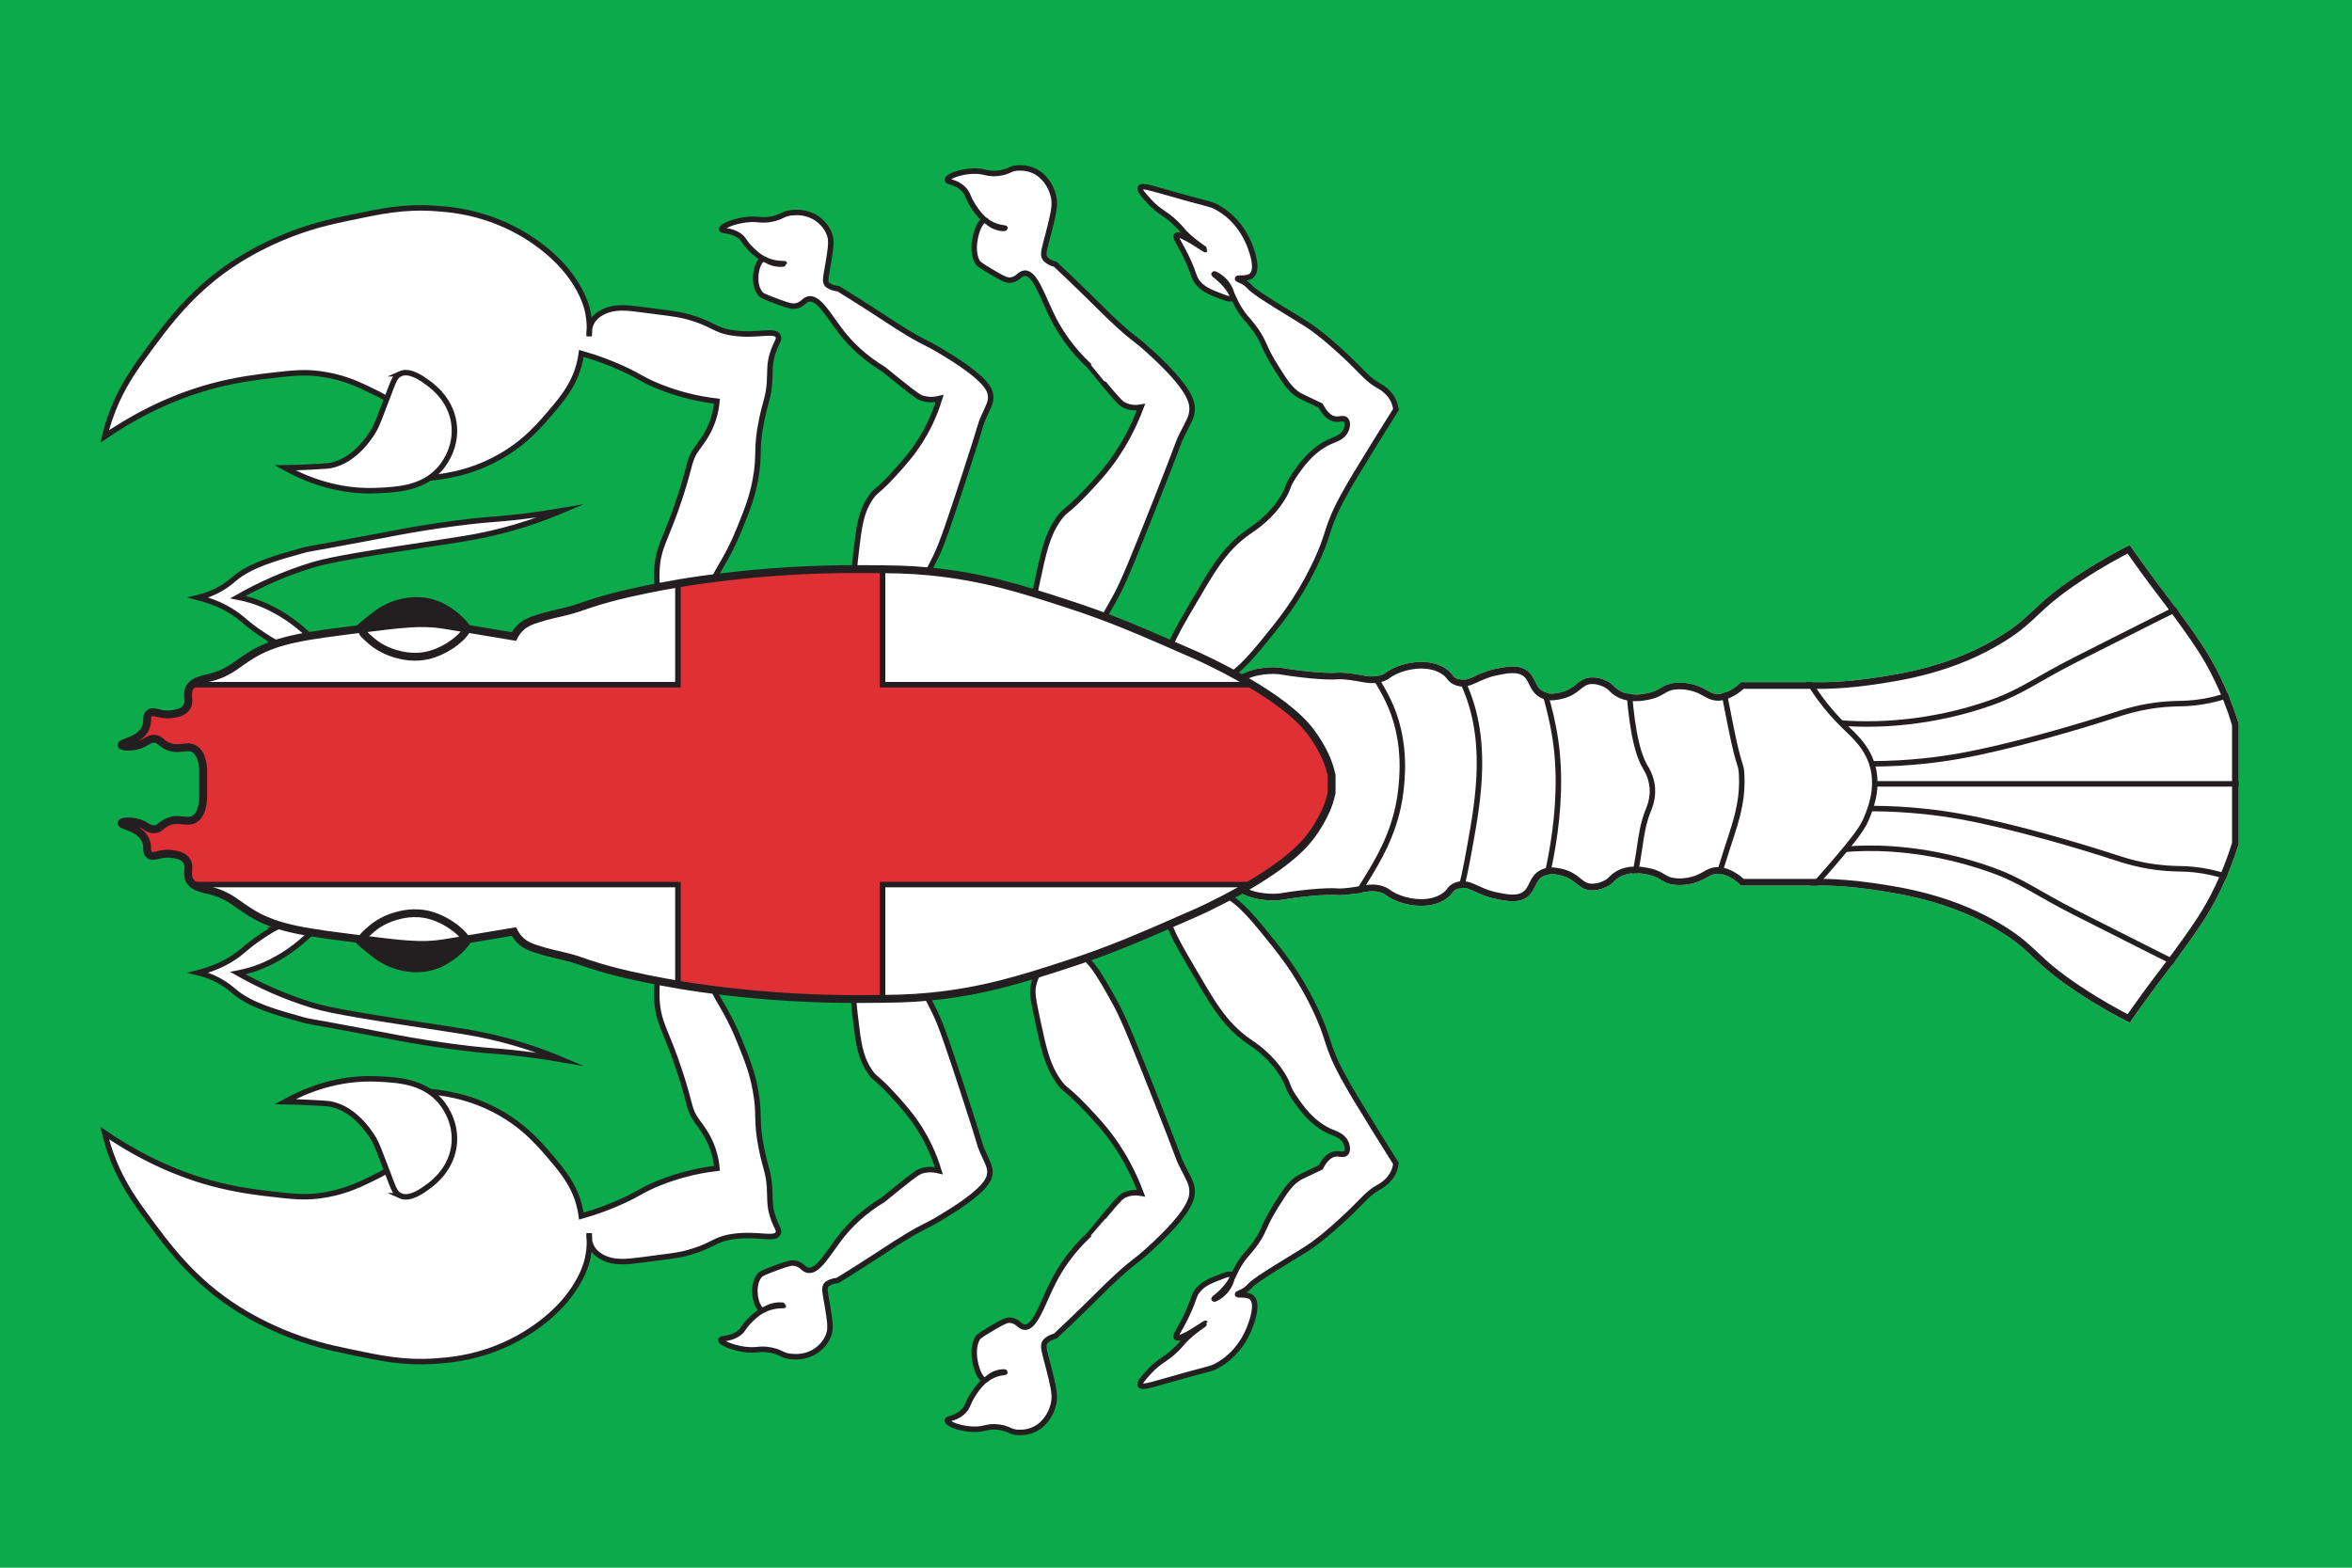 <?xml version="1.0" encoding="UTF-8"?>
<svg id="Layer_1" data-name="Layer 1" xmlns="http://www.w3.org/2000/svg" xmlns:xlink="http://www.w3.org/1999/xlink" viewBox="0 0 3000 2000">
  <defs>
    <style>
      .cls-1 {
        fill: #de3035;
      }

      .cls-1, .cls-2, .cls-3, .cls-4, .cls-5, .cls-6 {
        stroke: #231f20;
        stroke-miterlimit: 10;
      }

      .cls-1, .cls-2, .cls-5 {
        stroke-width: 7px;
      }

      .cls-2, .cls-6 {
        fill: #fff;
      }

      .cls-3 {
        stroke-width: 10px;
      }

      .cls-3, .cls-7, .cls-5 {
        fill: none;
      }

      .cls-4 {
        fill: #231f20;
        stroke-width: 6px;
      }

      .cls-7, .cls-8 {
        stroke-width: 0px;
      }

      .cls-9 {
        clip-path: url(#clippath-1);
      }

      .cls-10 {
        clip-path: url(#clippath);
      }

      .cls-8 {
        fill: #0baa4b;
      }

      .cls-6 {
        stroke-width: 17px;
      }
    </style>
    <clipPath id="clippath">
      <path class="cls-7" d="m2855.5,923.25v153.5c-14.02,45.06-31.49,77.03-45,98-11.32,17.57-28.86,41.39-33,47-13.89,18.85-21.9,28.61-38.58,51.5-9.82,13.47-17.59,24.54-22.42,31.5-16-8.07-39.75-20.88-67-39-58.21-38.69-55.17-50.24-96-76-63.47-40.04-130.39-49.72-166.54-54.96-24.18-3.5-44.46-4.65-58.44-5.04h-108.02c-2.66-2.83-6.92-6.74-13-10-2.75-1.48-8.05-4.32-14-5-11.15-1.27-15.37,6.12-30,11-2.71.9-14.5,4.63-28,3-16.26-1.97-16.46-9.48-34-13-6.52-1.31-23.56-4.72-37,4-5.99,3.89-6.48,7.08-14,11-2.11,1.1-11.3,5.89-22,5-16.31-1.36-18.16-14.45-38-19-6.02-1.38-12.88-2.95-20,0-13.1,5.44-10.92,19.53-23,28-11.25,7.89-26.18,4.83-40,2-25.87-5.3-34.18-17.89-48-13-7.53,2.67-5.76,6.65-15,13-20.03,13.76-49.71,9.68-69,0-8.48-4.26-7.45-5.83-14-8-14.27-4.72-23.59,1.29-47,3-10.98.8-7.51-.63-23,0-24.43.99-49,5-49,5-5.9.96-10.7,1.89-18,2,0,0-10.19.16-21-2-25.05-5-52.58-26.12-55-28l12.5-118.75-12.5-118.75c2.42-1.88,29.95-23,55-28,10.81-2.16,21-2,21-2,7.3.11,12.1,1.04,18,2,0,0,24.57,4.01,49,5,15.49.63,12.02-.8,23,0,23.41,1.71,32.73,7.72,47,3,6.55-2.17,5.52-3.74,14-8,19.29-9.68,48.97-13.76,69,0,9.24,6.35,7.47,10.33,15,13,13.82,4.89,22.13-7.7,48-13,13.82-2.83,28.75-5.89,40,2,12.08,8.47,9.9,22.56,23,28,7.12,2.95,13.98,1.38,20,0,19.84-4.55,21.69-17.64,38-19,10.7-.89,19.89,3.9,22,5,7.52,3.92,8.01,7.11,14,11,13.44,8.72,30.48,5.31,37,4,17.54-3.52,17.74-11.03,34-13,13.5-1.63,25.29,2.1,28,3,14.63,4.88,18.85,12.27,30,11,5.95-.68,11.25-3.52,14-5,6.08-3.26,10.34-7.17,13-10h108.02c13.98-.39,34.26-1.54,58.44-5.04,36.15-5.24,103.07-14.92,166.54-54.96,40.83-25.76,37.79-37.31,96-76,27.25-18.12,51-30.93,67-39,4.83,6.96,12.6,18.03,22.42,31.5,16.68,22.89,24.69,32.65,38.58,51.5,4.14,5.61,21.68,29.43,33,47,13.51,20.97,30.98,52.94,45,98Z"/>
    </clipPath>
    <clipPath id="clippath-1">
      <path class="cls-3" d="m1698.5,989.04v22.46c-.88,3.92-2.41,9.93-5,17,0,0-8.93,24.34-28,46-40.91,46.45-140,90-140,90-72.24,31.75-108.37,47.62-165,66-57.76,18.74-106.9,34.37-175,41-26.7,2.6-45.47,2.73-83,3-67.14.48-127.17-3.77-179-10-19.25-2.31-45.04-5.47-79-12-23.41-4.5-59.87-11.52-94-23-8.65-2.91-14.2-5.11-25-8-14.82-3.96-24.53-5.2-42-11-7.08-2.35-13.77-4.9-20-11-4.07-3.98-6.54-8.11-8-11-1.06.18-22.94,3.82-24,4-60.91,10.16-63.58,10.62-66,11-27.96,4.38-52.97,1.25-103-5-71.16-8.9-106.74-13.34-139-32-20.74-11.99-29.08-23.46-54-30-10.63-2.79-23.29-4.42-28-14-4.41-8.97,2-17.07-4-25-4.6-6.08-12.86-7.26-18-8-15.5-2.22-23.02,5.55-29,1-4.98-3.79-.83-10-5-19-7.51-16.23-31.26-18.19-30.5-21.5.5-2.2,11.46-3.19,22,0,9.63,2.92,12.48,8.37,20,8,6.86-.34,7.69-5.03,16-9,14.96-7.14,24.98,1.99,35-4,4.61-2.76,9.86-9.1,11.12-25.46v-38.54c-1.26-16.36-6.51-22.71-11.12-25.46-10.02-6-20.04,3.14-35-4-8.31-3.97-9.14-8.66-16-9-7.52-.38-10.37,5.08-20,8-10.54,3.19-21.5,2.2-22,0-.76-3.31,22.99-5.27,30.5-21.5,4.17-9.01.02-15.21,5-19,5.98-4.55,13.5,3.22,29,1,5.14-.74,13.4-1.92,18-8,6-7.93-.41-16.04,4-25,4.71-9.58,17.37-11.22,28-14,24.92-6.54,33.26-18.01,54-30,32.26-18.66,67.84-23.11,139-32,50.03-6.26,75.04-9.38,103-5,2.42.38,5.09.84,66,11,1.06.17,22.94,3.82,24,4,1.46-2.89,3.93-7.02,8-11,6.23-6.11,12.92-8.65,20-11,17.47-5.8,27.18-7.04,42-11,10.8-2.89,16.35-5.09,25-8,34.13-11.48,70.59-18.5,94-23,33.96-6.54,59.75-9.69,79-12,51.83-6.24,111.86-10.48,179-10,37.53.26,56.3.4,83,3,68.1,6.62,117.24,22.25,175,41,56.63,18.37,92.76,34.25,165,66,0,0,99.09,43.54,140,90,19.07,21.65,28,46,28,46,2.59,7.07,4.12,13.08,5,17Z"/>
    </clipPath>
  </defs>
  <rect class="cls-8" width="3000" height="2000"/>
  <g>
    <g>
      <path class="cls-2" d="m842.5,1233.5c-1.51,4.52-5.75,18.39-4.63,41.04,1.57,31.54,11.49,38.46,29.63,93.96,13.81,42.25,10.63,46.11,21,61,5.74,8.24,14.93,18.85,21,37,3.25,9.7,4.48,18.18,5,24-6.4.73-13.08,1.71-20,3-10.88,2.03-29.47,6.18-52,15-23.13,9.06-25,13.09-49,24-13,5.91-30.44,12.9-52,19-.48-3.64-1.35-8.87-3-15-4.92-18.26-13.93-33.86-30-53-19.93-23.74-38.73-46.14-73-65-38.73-21.31-72.74-24.63-97-27-25.16-2.46-68.61-3.41-71,7-.99,4.3,5.87,6.96,15,17,15.52,17.06,29.94,47.01,21,67-4.1,9.15-14.4,14.1-35,24-12.21,5.86-32.38,15.35-61,19-19.61,2.5-33.44,1.02-60-2-17.14-1.95-45.52-5.18-78-14-58.37-15.85-105.38-43.08-136-64,1.38,5.77,3.6,14.14,7,24,10.08,29.23,23.88,52.12,42,77,31.35,43.05,63.63,87.39,122,124,6.72,4.21,26.43,16.26,54,28,35.04,14.92,63.13,20.98,87,26,40.87,8.59,69.64,14.64,109,12,16.72-1.12,45.55-3.29,80-17,52.23-20.79,80.47-53.43,86-60,22.81-27.09,27.86-48.71,29-54,2.81-13.01,2.66-24.25,2-32-.34,3.35-.66,11.27,4,19,1.39,2.3,5.04,7.61,14,12,14.26,7,29.17,5.41,48,3,31.63-4.05,47.45-6.07,55-8,38.16-9.73,36.7-18.33,63-22,31.07-4.34,52.66,4.93,57-4,2.19-4.51-2.67-8.18-7-22-4.46-14.24-3.02-22.26-4-37-1.29-19.47-5.01-23.69-10-48-7.81-38.05-1.9-43.21-8-76-4.32-23.22-10.71-39.03-20-62-19.91-49.25-29.43-49.52-41-86-11.67-36.78-7.99-55.39-18-58-12.9-3.36-33.59,23.76-42,49Z"/>
      <path class="cls-2" d="m510.5,1525.5c12.4,5.59,28.89-6.7,36-12,6.12-4.56,30.76-22.93,33-56,2.01-29.78-15.58-50.2-19-54-21.79-24.25-53.49-25.77-79-27-50.55-2.43-92.02,14.67-118,29,9.67.13,19.68.45,30,1,16.06.85,24.09,1.26,28,2,33.3,6.27,53.63,41.73,56,46,3.5,6.29,8,18.19,17,42,7.19,19,9.14,25.91,16,29Z"/>
    </g>
    <g>
      <path class="cls-2" d="m842.5,768.84c-1.51-4.52-5.75-18.39-4.63-41.04,1.57-31.54,11.49-38.46,29.63-93.96,13.81-42.25,10.63-46.11,21-61,5.74-8.24,14.93-18.85,21-37,3.25-9.7,4.48-18.18,5-24-6.4-.73-13.08-1.71-20-3-10.88-2.03-29.47-6.18-52-15-23.13-9.06-25-13.09-49-24-13-5.91-30.44-12.9-52-19-.48,3.64-1.35,8.87-3,15-4.92,18.26-13.93,33.86-30,53-19.93,23.74-38.73,46.14-73,65-38.73,21.31-72.74,24.63-97,27-25.16,2.46-68.61,3.41-71-7-.99-4.3,5.87-6.96,15-17,15.52-17.06,29.94-47.01,21-67-4.1-9.15-14.4-14.1-35-24-12.21-5.86-32.38-15.35-61-19-19.61-2.5-33.44-1.02-60,2-17.14,1.95-45.52,5.18-78,14-58.37,15.85-105.38,43.08-136,64,1.38-5.77,3.6-14.14,7-24,10.08-29.23,23.88-52.12,42-77,31.35-43.05,63.63-87.39,122-124,6.72-4.21,26.43-16.26,54-28,35.04-14.92,63.13-20.98,87-26,40.87-8.59,69.64-14.64,109-12,16.72,1.12,45.55,3.29,80,17,52.23,20.79,80.47,53.43,86,60,22.81,27.09,27.86,48.71,29,54,2.81,13.01,2.66,24.25,2,32-.34-3.35-.66-11.27,4-19,1.39-2.3,5.04-7.61,14-12,14.26-7,29.17-5.41,48-3,31.63,4.05,47.45,6.07,55,8,38.16,9.73,36.7,18.33,63,22,31.07,4.34,52.66-4.93,57,4,2.19,4.51-2.67,8.18-7,22-4.46,14.24-3.02,22.26-4,37-1.29,19.47-5.01,23.69-10,48-7.81,38.05-1.9,43.21-8,76-4.32,23.22-10.71,39.03-20,62-19.91,49.25-29.43,49.52-41,86-11.67,36.78-7.99,55.39-18,58-12.9,3.36-33.59-23.76-42-49Z"/>
      <path class="cls-2" d="m510.5,476.84c12.4-5.59,28.89,6.7,36,12,6.12,4.56,30.76,22.93,33,56,2.01,29.78-15.58,50.2-19,54-21.79,24.25-53.49,25.77-79,27-50.55,2.43-92.02-14.67-118-29,9.67-.13,19.68-.45,30-1,16.06-.85,24.09-1.26,28-2,33.3-6.27,53.63-41.73,56-46,3.5-6.29,8-18.19,17-42,7.19-19,9.14-25.91,16-29Z"/>
    </g>
    <g>
      <path class="cls-2" d="m1318.16,1256.87c-2.1,9.65.16,20.65,4.77,42.24,8.24,38.59,12.67,59.34,26.68,79.68,9.17,13.31,9.99,8.36,35.14,34.88,12.19,12.85,25.92,27.32,39.61,47.72,8.95,13.34,20.69,33.41,31.02,60.83-4.95-.86-12.73-1.36-20.88,2.36-4.02,1.84-7.08,4.22-26.09,27.22-8.52,10.31-18.56,22.73-18.57,22.73-23.85,22.04-37.91,44.34-46.44,61.08-13.62,26.74-23.18,59.05-36.77,57.56-6.35-.69-8.62-8.21-18.11-8.88-3.63-.26-7.04.58-20.19,8.35-13.17,7.79-19.75,11.68-21.5,14.57-10.57,17.44.88,52.56,9.07,53.6,2.32.29,2.85-2.33,8.4-5.8,8.77-5.48,17.54-4.85,17.62-4.42.08.47-10.2.1-21.32,7.26-9.28,5.98-15.05,14.59-18.84,20.34-8.02,12.18-6.39,15.62-12.6,22.06-9.92,10.27-20.8,8.49-20.78,12.06.03,4.25,15.51,10.19,31.43,11.02,16.5.86,18.72-4.54,33.92-2.62,13.92,1.76,14.28,6.57,25.92,6.78,4.96.09,18.94.1,30.85-11.98,2.35-2.39,11.72-12.17,13.91-28.28,1.31-9.59-1.35-20.44-6.72-41.73-5-19.81-8.48-28.03-4.78-33.45,0,0,3.69-5.17,13.23-7.56,4.78-4.47,12.45-11.69,21.82-20.67,30.94-29.66,39.47-39.33,58.05-56.32,22.61-20.69,19.68-15.25,41.33-35.01,51.16-46.71,53.36-64.18,53.17-72.77-.23-10.23-4.03-15.19-12.73-32.55-6.36-12.68-1.34-4.07-33.86-86-26.72-67.3-40.29-101.34-50.84-120.5-22.81-41.41-36.05-64.72-56.81-66.42-20.61-1.69-42.82,18.39-48.09,42.62Z"/>
      <path class="cls-2" d="m1318.16,784.8c-2.1-9.65.16-20.65,4.77-42.24,8.24-38.59,12.67-59.34,26.68-79.68,9.17-13.31,9.99-8.36,35.14-34.88,12.19-12.85,25.92-27.32,39.61-47.72,8.95-13.34,20.69-33.41,31.02-60.83-4.95.86-12.73,1.36-20.88-2.36-4.02-1.84-7.08-4.22-26.09-27.22-8.52-10.31-18.56-22.73-18.57-22.73-23.85-22.04-37.91-44.34-46.44-61.08-13.62-26.74-23.18-59.05-36.77-57.56-6.35.69-8.62,8.21-18.11,8.88-3.63.26-7.04-.58-20.19-8.35-13.17-7.79-19.75-11.68-21.5-14.57-10.57-17.44.88-52.56,9.07-53.6,2.32-.29,2.85,2.33,8.4,5.8,8.77,5.48,17.54,4.85,17.62,4.42.08-.47-10.2-.1-21.32-7.26-9.28-5.98-15.05-14.59-18.84-20.34-8.02-12.18-6.39-15.62-12.6-22.06-9.92-10.27-20.8-8.49-20.78-12.06.03-4.25,15.51-10.19,31.43-11.02,16.5-.86,18.72,4.54,33.92,2.62,13.92-1.76,14.28-6.57,25.92-6.78,4.96-.09,18.94-.1,30.85,11.98,2.35,2.39,11.72,12.17,13.91,28.28,1.31,9.59-1.35,20.44-6.72,41.73-5,19.81-8.48,28.03-4.78,33.45,0,0,3.69,5.17,13.23,7.56,4.78,4.47,12.45,11.69,21.82,20.67,30.94,29.66,39.47,39.33,58.05,56.32,22.61,20.69,19.68,15.25,41.33,35.01,51.16,46.71,53.36,64.18,53.17,72.77-.23,10.23-4.03,15.19-12.73,32.55-6.36,12.68-1.34,4.07-33.86,86-26.72,67.3-40.29,101.34-50.84,120.5-22.81,41.41-36.05,64.72-56.81,66.42-20.61,1.69-42.82-18.39-48.09-42.62Z"/>
      <path class="cls-2" d="m1090.93,1262.13c-3.17,7.76-2.16,17.02,0,35.24,3.86,32.56,5.93,50.06,17.57,68.12,7.62,11.82,8.98,7.82,31,32,10.67,11.72,22.69,24.92,34,43,7.4,11.82,16.82,29.45,24,53-4.83-1.17-12.5-2.31-21.02,0-4.21,1.14-7.51,2.82-28.98,20-9.62,7.7-20.99,16.99-21,17-26.18,15.94-42.65,33-53,46-16.53,20.76-29.66,46.49-43,44-6.23-1.16-7.65-7.56-17-9-3.58-.55-7.06-.18-21,5-13.96,5.19-20.94,7.79-23,10-12.46,13.39-5.03,43.38,3,45,2.27.46,3.09-1.66,9-4,9.33-3.7,17.97-2.36,18-2,.03.4-10.15-.87-22,4-9.89,4.07-16.6,10.62-21,15-9.33,9.29-8.1,12.28-15,17-11.01,7.54-21.62,5.06-22,8-.45,3.51,14.27,9.84,30,12,16.3,2.24,19.11-2,34,1,13.63,2.75,13.45,6.74,25,8,4.92.54,18.81,1.84,32-7,2.61-1.75,13.01-8.93,17-22,2.38-7.78.95-16.96-2-35-2.75-16.78-5.28-23.88-1-28,0,0,4.25-3.92,14-5,5.25-3.24,13.68-8.47,24-15,34.07-21.55,43.64-28.73,64-41,24.79-14.94,21.27-10.73,45-25,56.08-33.72,60.23-47.91,61-55,.92-8.45-2.3-12.89-9-28-4.9-11.04-.87-3.48-24-74-19-57.93-28.66-87.24-37-104-18.02-36.23-28.56-56.67-49-60-20.29-3.31-44.61,11.17-52.57,30.63Z"/>
      <path class="cls-2" d="m1091.93,739.79c-3.17-7.76-2.16-17.02,0-35.24,3.86-32.56,5.93-50.06,17.57-68.12,7.62-11.82,8.98-7.82,31-32,10.67-11.72,22.69-24.92,34-43,7.4-11.82,16.82-29.45,24-53-4.83,1.17-12.5,2.31-21.02,0-4.21-1.14-7.51-2.82-28.98-20-9.62-7.7-20.99-16.99-21-17-26.18-15.94-42.65-33-53-46-16.53-20.76-29.66-46.49-43-44-6.23,1.16-7.65,7.56-17,9-3.58.55-7.06.18-21-5-13.96-5.19-20.94-7.79-23-10-12.46-13.39-5.03-43.38,3-45,2.27-.46,3.09,1.66,9,4,9.33,3.7,17.97,2.36,18,2,.03-.4-10.15.87-22-4-9.89-4.07-16.6-10.62-21-15-9.33-9.29-8.1-12.28-15-17-11.01-7.54-21.62-5.06-22-8-.45-3.51,14.27-9.84,30-12,16.3-2.24,19.11,2,34-1,13.63-2.75,13.45-6.74,25-8,4.92-.54,18.81-1.84,32,7,2.61,1.75,13.01,8.93,17,22,2.38,7.78.95,16.96-2,35-2.75,16.78-5.28,23.88-1,28,0,0,4.25,3.92,14,5,5.25,3.24,13.68,8.47,24,15,34.07,21.55,43.64,28.73,64,41,24.79,14.94,21.27,10.73,45,25,56.08,33.72,60.23,47.91,61,55,.92,8.45-2.3,12.89-9,28-4.9,11.04-.87,3.48-24,74-19,57.93-28.66,87.24-37,104-18.02,36.23-28.56,56.67-49,60-20.29,3.31-44.61-11.17-52.57-30.63Z"/>
      <path class="cls-2" d="m357.37,1180.91c-7.7,3.26-13.36,6.92-21.37,12.09-14.84,9.59-23.74,17.7-29,22-10.43,8.54-27.12,18.97-54,26,4,.94,10.48,2.7,18,6,15.32,6.72,25,15.43,28,18,20.42,17.48,54.36,26.92,87,36,8.96,2.49,4.63.96,74,14,47.43,8.91,56.83,11.02,82,15,29.4,4.65,50.17,7.1,58,8,24.26,2.78,31.08,2.57,54,5,14.64,1.55,35.77,4.13,61.5,8.5-10.06-4.23-24.82-10.08-43-16-42.86-13.95-75.89-18.87-103-23-96.77-14.74-145.67-22.27-171-30-35.72-10.91-67.32-25.3-95-41,3.89-.76,9.7-2.05,16.61-4.13,7.97-2.41,36.44-11.62,66.39-37.87,12.07-10.58,21.03-18.43,19-23-2.99-6.75-28.78-3.79-48.13,4.41Z"/>
      <path class="cls-2" d="m357.37,822.36c-7.7-3.26-13.36-6.92-21.37-12.09-14.84-9.59-23.74-17.7-29-22-10.43-8.54-27.12-18.97-54-26,4-.94,10.48-2.7,18-6,15.32-6.72,25-15.43,28-18,20.42-17.48,54.36-26.92,87-36,8.96-2.49,4.63-.96,74-14,47.43-8.91,56.83-11.02,82-15,29.4-4.65,50.17-7.1,58-8,24.26-2.78,31.08-2.57,54-5,14.64-1.55,35.77-4.13,61.5-8.5-10.06,4.23-24.82,10.08-43,16-42.86,13.95-75.89,18.87-103,23-96.77,14.74-145.67,22.27-171,30-35.72,10.91-67.32,25.3-95,41,3.89.76,9.7,2.05,16.61,4.13,7.97,2.41,36.44,11.62,66.39,37.87,12.07,10.58,21.03,18.43,19,23-2.99,6.75-28.78,3.79-48.13-4.41Z"/>
      <path class="cls-2" d="m1555.5,1139.26c13.44,3.8,25.81,11.55,54,46,23.92,29.22,44.7,54.61,66,98,21.72,44.24,13.92,45.95,37,89,9.33,17.41,20.56,35.61,43,72,10.26,16.64,18.92,30.4,25,40-.28,2.46-.97,6.51-3,11-5.56,12.29-16.81,18.22-20,20-13.06,7.3-19.69,16.97-39.35,35.49-27.06,25.48-42.29,36.33-48.65,40.51-19.36,12.71-66.66,39.79-75,49-.56.62-2.02,2.35-4.47,4.28-6.19,4.89-11.65,5.52-11.53,6.72.17,1.79,12.13-1.16,18,4,8.97,7.89.07,31.5-2,37-2.79,7.39-13.87,35.49-44,51-5.65,2.91-5.99,2.3-34,10-44.91,12.35-59.58,18.2-62,14-1.75-3.04,4.07-9.37,12-18,12.62-13.72,19.58-13.88,34-28,7.43-7.28,6.28-7.82,14-15,11.96-11.12,23.2-17.69,23-18-.34-.54-32.46,22.76-37,18-2.16-2.26,3.82-8.83,13-28,10.96-22.9,8.34-25.86,16-34,7.28-7.73,15.52-10.82,32-17,3.93-1.47,7.39-2.56,9-1,2.83,2.75-1.19,12.64-6,19-.32.42-1.1,1.44-2.27,2.7-5.92,6.41-13.21,9.99-13.73,9.3-.58-.78,8.27-5.71,17-17,7.61-9.84,7.61-14.78,15-27,6.11-10.11,9.94-13.05,17-22,15.73-19.93,12.54-25.33,30-53,12.21-19.35,18.55-29.17,30-36,0,0,2.32-1.38,27-13,6.55-12.53,13.08-16.14,18-17,6.17-1.08,10.9,1.98,14-1,3.08-2.96,2.15-9.57,0-14-3.85-7.95-12.47-10.72-18-13-25.37-10.47-40.6-33.37-49-46-8.15-12.26-4.99-12.77-13-26-15.37-25.38-36.1-38.49-44-44-31.78-22.16-46.99-50.6-73-95-22.87-39.04-37.46-63.94-27-81,10.48-17.09,41.65-19.03,63-13Z"/>
      <path class="cls-2" d="m1555.5,867.5c13.44-3.8,25.81-11.55,54-46,23.92-29.22,44.7-54.61,66-98,21.72-44.24,13.92-45.95,37-89,9.33-17.41,20.56-35.61,43-72,10.26-16.64,18.92-30.4,25-40-.28-2.46-.97-6.51-3-11-5.56-12.29-16.81-18.22-20-20-13.06-7.3-19.69-16.97-39.35-35.49-27.06-25.48-42.29-36.33-48.65-40.51-19.36-12.71-66.66-39.79-75-49-.56-.62-2.02-2.35-4.47-4.28-6.19-4.89-11.65-5.52-11.53-6.72.17-1.79,12.13,1.16,18-4,8.97-7.89.07-31.5-2-37-2.79-7.39-13.87-35.49-44-51-5.65-2.91-5.99-2.3-34-10-44.91-12.35-59.58-18.2-62-14-1.75,3.04,4.07,9.37,12,18,12.62,13.72,19.58,13.88,34,28,7.43,7.28,6.28,7.82,14,15,11.96,11.12,23.2,17.69,23,18-.34.54-32.46-22.76-37-18-2.16,2.26,3.82,8.83,13,28,10.96,22.9,8.34,25.86,16,34,7.28,7.73,15.52,10.82,32,17,3.93,1.47,7.39,2.56,9,1,2.83-2.75-1.19-12.64-6-19-.32-.42-1.1-1.44-2.27-2.7-5.92-6.41-13.21-9.99-13.73-9.3-.58.78,8.27,5.71,17,17,7.61,9.84,7.61,14.78,15,27,6.11,10.11,9.94,13.05,17,22,15.73,19.93,12.54,25.33,30,53,12.21,19.35,18.55,29.17,30,36,0,0,2.32,1.38,27,13,6.55,12.53,13.08,16.14,18,17,6.17,1.08,10.9-1.98,14,1,3.08,2.96,2.15,9.57,0,14-3.85,7.95-12.47,10.72-18,13-25.37,10.47-40.6,33.37-49,46-8.15,12.26-4.99,12.77-13,26-15.37,25.38-36.1,38.49-44,44-31.78,22.16-46.99,50.6-73,95-22.87,39.04-37.46,63.94-27,81,10.48,17.09,41.65,19.03,63,13Z"/>
    </g>
    <path class="cls-4" d="m448,1186.15c-1.42,7.83,11.45,18.14,25,29,6.64,5.32,16.81,13.32,32,18,6.69,2.06,30.42,9.38,56-2,21.68-9.64,45.94-33.27,41-48-10.4-31-149.66-20.89-154,3Z"/>
    <path class="cls-4" d="m448,816c-1.42-7.83,11.45-18.14,25-29,6.64-5.32,16.81-13.32,32-18,6.69-2.06,30.42-9.38,56,2,21.68,9.64,45.94,33.27,41,48-10.4,31-149.66,20.89-154-3Z"/>
  </g>
  <g class="cls-10">
    <path class="cls-6" d="m2855.5,923.25v153.5c-14.02,45.06-31.49,77.03-45,98-11.32,17.57-28.86,41.39-33,47-13.89,18.85-21.9,28.61-38.58,51.5-9.82,13.47-17.59,24.54-22.42,31.5-16-8.07-39.75-20.88-67-39-58.21-38.69-55.17-50.24-96-76-63.47-40.04-130.39-49.72-166.54-54.96-24.18-3.5-44.46-4.65-58.44-5.04h-108.02c-2.66-2.83-6.92-6.74-13-10-2.75-1.48-8.05-4.32-14-5-11.15-1.27-15.37,6.12-30,11-2.71.9-14.5,4.63-28,3-16.26-1.97-16.46-9.48-34-13-6.52-1.31-23.56-4.72-37,4-5.99,3.89-6.48,7.08-14,11-2.11,1.1-11.3,5.89-22,5-16.31-1.36-18.16-14.45-38-19-6.02-1.38-12.88-2.95-20,0-13.1,5.44-10.92,19.53-23,28-11.25,7.89-26.18,4.83-40,2-25.87-5.3-34.18-17.89-48-13-7.53,2.67-5.76,6.65-15,13-20.03,13.76-49.71,9.68-69,0-8.48-4.26-7.45-5.83-14-8-14.27-4.72-23.59,1.29-47,3-10.98.8-7.51-.63-23,0-24.43.99-49,5-49,5-5.9.96-10.7,1.89-18,2,0,0-10.19.16-21-2-25.05-5-52.58-26.12-55-28l12.5-118.75-12.5-118.75c2.42-1.88,29.95-23,55-28,10.81-2.16,21-2,21-2,7.3.11,12.1,1.04,18,2,0,0,24.57,4.01,49,5,15.49.63,12.02-.8,23,0,23.41,1.71,32.73,7.72,47,3,6.55-2.17,5.52-3.74,14-8,19.29-9.68,48.97-13.76,69,0,9.24,6.35,7.47,10.33,15,13,13.82,4.89,22.13-7.7,48-13,13.82-2.83,28.75-5.89,40,2,12.08,8.47,9.9,22.56,23,28,7.12,2.95,13.98,1.38,20,0,19.84-4.55,21.69-17.64,38-19,10.7-.89,19.89,3.9,22,5,7.52,3.92,8.01,7.11,14,11,13.44,8.72,30.48,5.31,37,4,17.54-3.52,17.74-11.03,34-13,13.5-1.63,25.29,2.1,28,3,14.63,4.88,18.85,12.27,30,11,5.95-.68,11.25-3.52,14-5,6.08-3.26,10.34-7.17,13-10h108.02c13.98-.39,34.26-1.54,58.44-5.04,36.15-5.24,103.07-14.92,166.54-54.96,40.83-25.76,37.79-37.31,96-76,27.25-18.12,51-30.93,67-39,4.83,6.96,12.6,18.03,22.42,31.5,16.68,22.89,24.69,32.65,38.58,51.5,4.14,5.61,21.68,29.43,33,47,13.51,20.97,30.98,52.94,45,98Z"/>
    <g>
      <path class="cls-5" d="m2840.5,1261.5c-64.44-32.11-128.77-64.45-193-97-51.47-26.09-68.25-40.91-108-55-79.26-28.1-144.26-28.11-170-27-6.74.29-12.29.7-16,1"/>
      <path class="cls-5" d="m2862.5,1127.5c-13.94-6.6-35.5-14.95-63-18-14.93-1.65-21.98-.68-38-2-30.91-2.55-53.33-10.21-68-15-41.73-13.62-129.38-39.5-194-51-25.33-4.51-63.67-9.75-112-10"/>
      <line class="cls-5" x1="2862.5" y1="1000" x2="2393.71" y2="1000"/>
      <path class="cls-5" d="m2862.5,878.5c-13.94,6.6-35.5,14.95-63,18-14.93,1.65-21.98.68-38,2-30.91,2.55-53.33,10.21-68,15-41.73,13.62-129.38,39.5-194,51-25.33,4.51-63.67,9.75-112,10"/>
      <path class="cls-5" d="m2840.5,744.5c-64.44,32.11-128.77,64.45-193,97-51.47,26.09-68.25,40.91-108,55-78.27,27.75-146.54,27.66-170,27-8.37-.23-15.29-.66-20-1"/>
    </g>
    <path class="cls-5" d="m1746.5,838.5c-2.57,25.09,33.52,45.94,41,116,2.35,22.01.69,38.8,0,47-8.28,98.53-77.97,144.92-63,173,13.12,24.62,69.51,31.16,105,9,29.89-18.66,35.95-52.1,45-102,11.1-61.21,25.69-141.63-10-214-6.9-14-20.07-36.59-11-50,5.49-8.11,19.71-.48,46-9,13.73-4.45,14.84-7.81,20-8,24.54-.92,52.16,72.93,63,134,17.71,99.75-14.3,204.3-24,239-14.25,50.98-28.19,80.99-14,94,16.2,14.85,60.15-.59,87-25,19.39-17.63,26.93-40.08,42-85,21.91-65.29,14.94-89.34,29-124,1.59-3.92,6.26-14.9,5-29-1.22-13.65-7.36-23.28-9-26-25.21-41.81-23.62-170.8-23-221,.41-33.44,1.75-46.5,12-56,22.04-20.43,72.47-12.52,89,13,7.44,11.49,5.81,23.14,5,38-1.88,34.56,7.41,81.04,26,174,11.45,57.25,13.17,45.37,14,62,2.79,55.77-21.8,84.76-43,183-7.23,33.53-8.22,48.02,0,61,16.96,26.76,66.27,36.28,88,18,21.54-18.12-.71-49.51,24-94,5.05-9.1,4.03-4.26,42-48,38.27-44.08,43.91-54.29,48-64,4.6-10.92,14.97-35.57,9-63-5.86-26.89-24.44-42.81-37-55-49.51-48.07-61.01-92.18-79-117-86.99-120.03-518.43-54.63-527,29Z"/>
  </g>
  <path class="cls-2" d="m1698.5,989.04v22.46c-.88,3.92-2.41,9.93-5,17,0,0-8.93,24.34-28,46-40.91,46.45-140,90-140,90-72.24,31.75-108.37,47.62-165,66-57.76,18.74-106.9,34.37-175,41-26.7,2.6-45.47,2.73-83,3-67.14.48-127.17-3.77-179-10-19.25-2.31-45.04-5.47-79-12-23.41-4.5-59.87-11.52-94-23-8.65-2.91-14.2-5.11-25-8-14.82-3.96-24.53-5.2-42-11-7.08-2.35-13.77-4.9-20-11-4.07-3.98-6.54-8.11-8-11-1.06.18-22.94,3.82-24,4-60.91,10.16-63.58,10.62-66,11-27.96,4.38-52.97,1.25-103-5-71.16-8.9-106.74-13.34-139-32-20.74-11.99-29.08-23.46-54-30-10.63-2.79-23.29-4.42-28-14-4.41-8.97,2-17.07-4-25-4.6-6.08-12.86-7.26-18-8-15.5-2.22-23.02,5.55-29,1-4.98-3.79-.83-10-5-19-7.51-16.23-31.26-18.19-30.5-21.5.5-2.2,11.46-3.19,22,0,9.63,2.92,12.48,8.37,20,8,6.86-.34,7.69-5.03,16-9,14.96-7.14,24.98,1.99,35-4,4.61-2.76,9.86-9.1,11.12-25.46v-38.54c-1.26-16.36-6.51-22.71-11.12-25.46-10.02-6-20.04,3.14-35-4-8.31-3.97-9.14-8.66-16-9-7.52-.38-10.37,5.08-20,8-10.54,3.19-21.5,2.2-22,0-.76-3.31,22.99-5.27,30.5-21.5,4.17-9.01.02-15.21,5-19,5.98-4.55,13.5,3.22,29,1,5.14-.74,13.4-1.92,18-8,6-7.93-.41-16.04,4-25,4.71-9.58,17.37-11.22,28-14,24.92-6.54,33.26-18.01,54-30,32.26-18.66,67.84-23.11,139-32,50.03-6.26,75.04-9.38,103-5,2.42.38,5.09.84,66,11,1.06.17,22.94,3.82,24,4,1.46-2.89,3.93-7.02,8-11,6.23-6.11,12.92-8.65,20-11,17.47-5.8,27.18-7.04,42-11,10.8-2.89,16.35-5.09,25-8,34.13-11.48,70.59-18.5,94-23,33.96-6.54,59.75-9.69,79-12,51.83-6.24,111.86-10.48,179-10,37.53.26,56.3.4,83,3,68.1,6.62,117.24,22.25,175,41,56.63,18.37,92.76,34.25,165,66,0,0,99.09,43.54,140,90,19.07,21.65,28,46,28,46,2.59,7.07,4.12,13.08,5,17Z"/>
  <g>
    <g class="cls-9">
      <polygon class="cls-1" points="1721.5 873.5 1721.5 1128.5 1125.76 1128.5 1125.76 1361.5 864.69 1361.5 864.69 1128.5 149 1128.5 149 873.5 864.69 873.5 864.69 633.5 1125.76 633.5 1125.76 873.5 1721.5 873.5"/>
      <path class="cls-3" d="m462,803.92c-.34,3.32,3.77,6.88,12,14,2.89,2.5,13.28,11.11,30,16,7.45,2.18,25.14,7.11,46,1,24.96-7.31,50.87-29.38,47-41-7.66-23.01-133.13-8.37-135,10Z"/>
      <path class="cls-3" d="m462,1199c-.34-3.32,3.77-6.88,12-14,2.89-2.5,13.28-11.11,30-16,7.45-2.18,25.14-7.11,46-1,24.96,7.31,50.87,29.38,47,41-7.66,23.01-133.13,8.37-135-10Z"/>
    </g>
    <path class="cls-3" d="m1698.5,989.04v22.46c-.88,3.92-2.41,9.93-5,17,0,0-8.93,24.34-28,46-40.91,46.45-140,90-140,90-72.24,31.75-108.37,47.62-165,66-57.76,18.74-106.9,34.37-175,41-26.7,2.6-45.47,2.73-83,3-67.14.48-127.17-3.77-179-10-19.25-2.31-45.04-5.47-79-12-23.41-4.5-59.87-11.52-94-23-8.65-2.91-14.2-5.11-25-8-14.82-3.96-24.53-5.2-42-11-7.08-2.35-13.77-4.9-20-11-4.07-3.98-6.54-8.11-8-11-1.06.18-22.94,3.82-24,4-60.91,10.16-63.58,10.62-66,11-27.96,4.38-52.97,1.25-103-5-71.16-8.9-106.74-13.34-139-32-20.74-11.99-29.08-23.46-54-30-10.63-2.79-23.29-4.42-28-14-4.41-8.97,2-17.07-4-25-4.6-6.08-12.86-7.26-18-8-15.5-2.22-23.02,5.55-29,1-4.98-3.79-.83-10-5-19-7.51-16.23-31.26-18.19-30.5-21.5.5-2.2,11.46-3.19,22,0,9.63,2.92,12.48,8.37,20,8,6.86-.34,7.69-5.03,16-9,14.96-7.14,24.98,1.99,35-4,4.61-2.76,9.86-9.1,11.12-25.46v-38.54c-1.26-16.36-6.51-22.71-11.12-25.46-10.02-6-20.04,3.14-35-4-8.31-3.97-9.14-8.66-16-9-7.52-.38-10.37,5.08-20,8-10.54,3.19-21.5,2.2-22,0-.76-3.31,22.99-5.27,30.5-21.5,4.17-9.01.02-15.21,5-19,5.98-4.55,13.5,3.22,29,1,5.14-.74,13.4-1.92,18-8,6-7.93-.41-16.04,4-25,4.71-9.58,17.37-11.22,28-14,24.92-6.54,33.26-18.01,54-30,32.26-18.66,67.84-23.11,139-32,50.03-6.26,75.04-9.38,103-5,2.42.38,5.09.84,66,11,1.06.17,22.94,3.82,24,4,1.46-2.89,3.93-7.02,8-11,6.23-6.11,12.92-8.65,20-11,17.47-5.8,27.18-7.04,42-11,10.8-2.89,16.35-5.09,25-8,34.13-11.48,70.59-18.5,94-23,33.96-6.54,59.75-9.69,79-12,51.83-6.24,111.86-10.48,179-10,37.53.26,56.3.4,83,3,68.1,6.62,117.24,22.25,175,41,56.63,18.37,92.76,34.25,165,66,0,0,99.09,43.54,140,90,19.07,21.65,28,46,28,46,2.59,7.07,4.12,13.08,5,17Z"/>
  </g>
</svg>